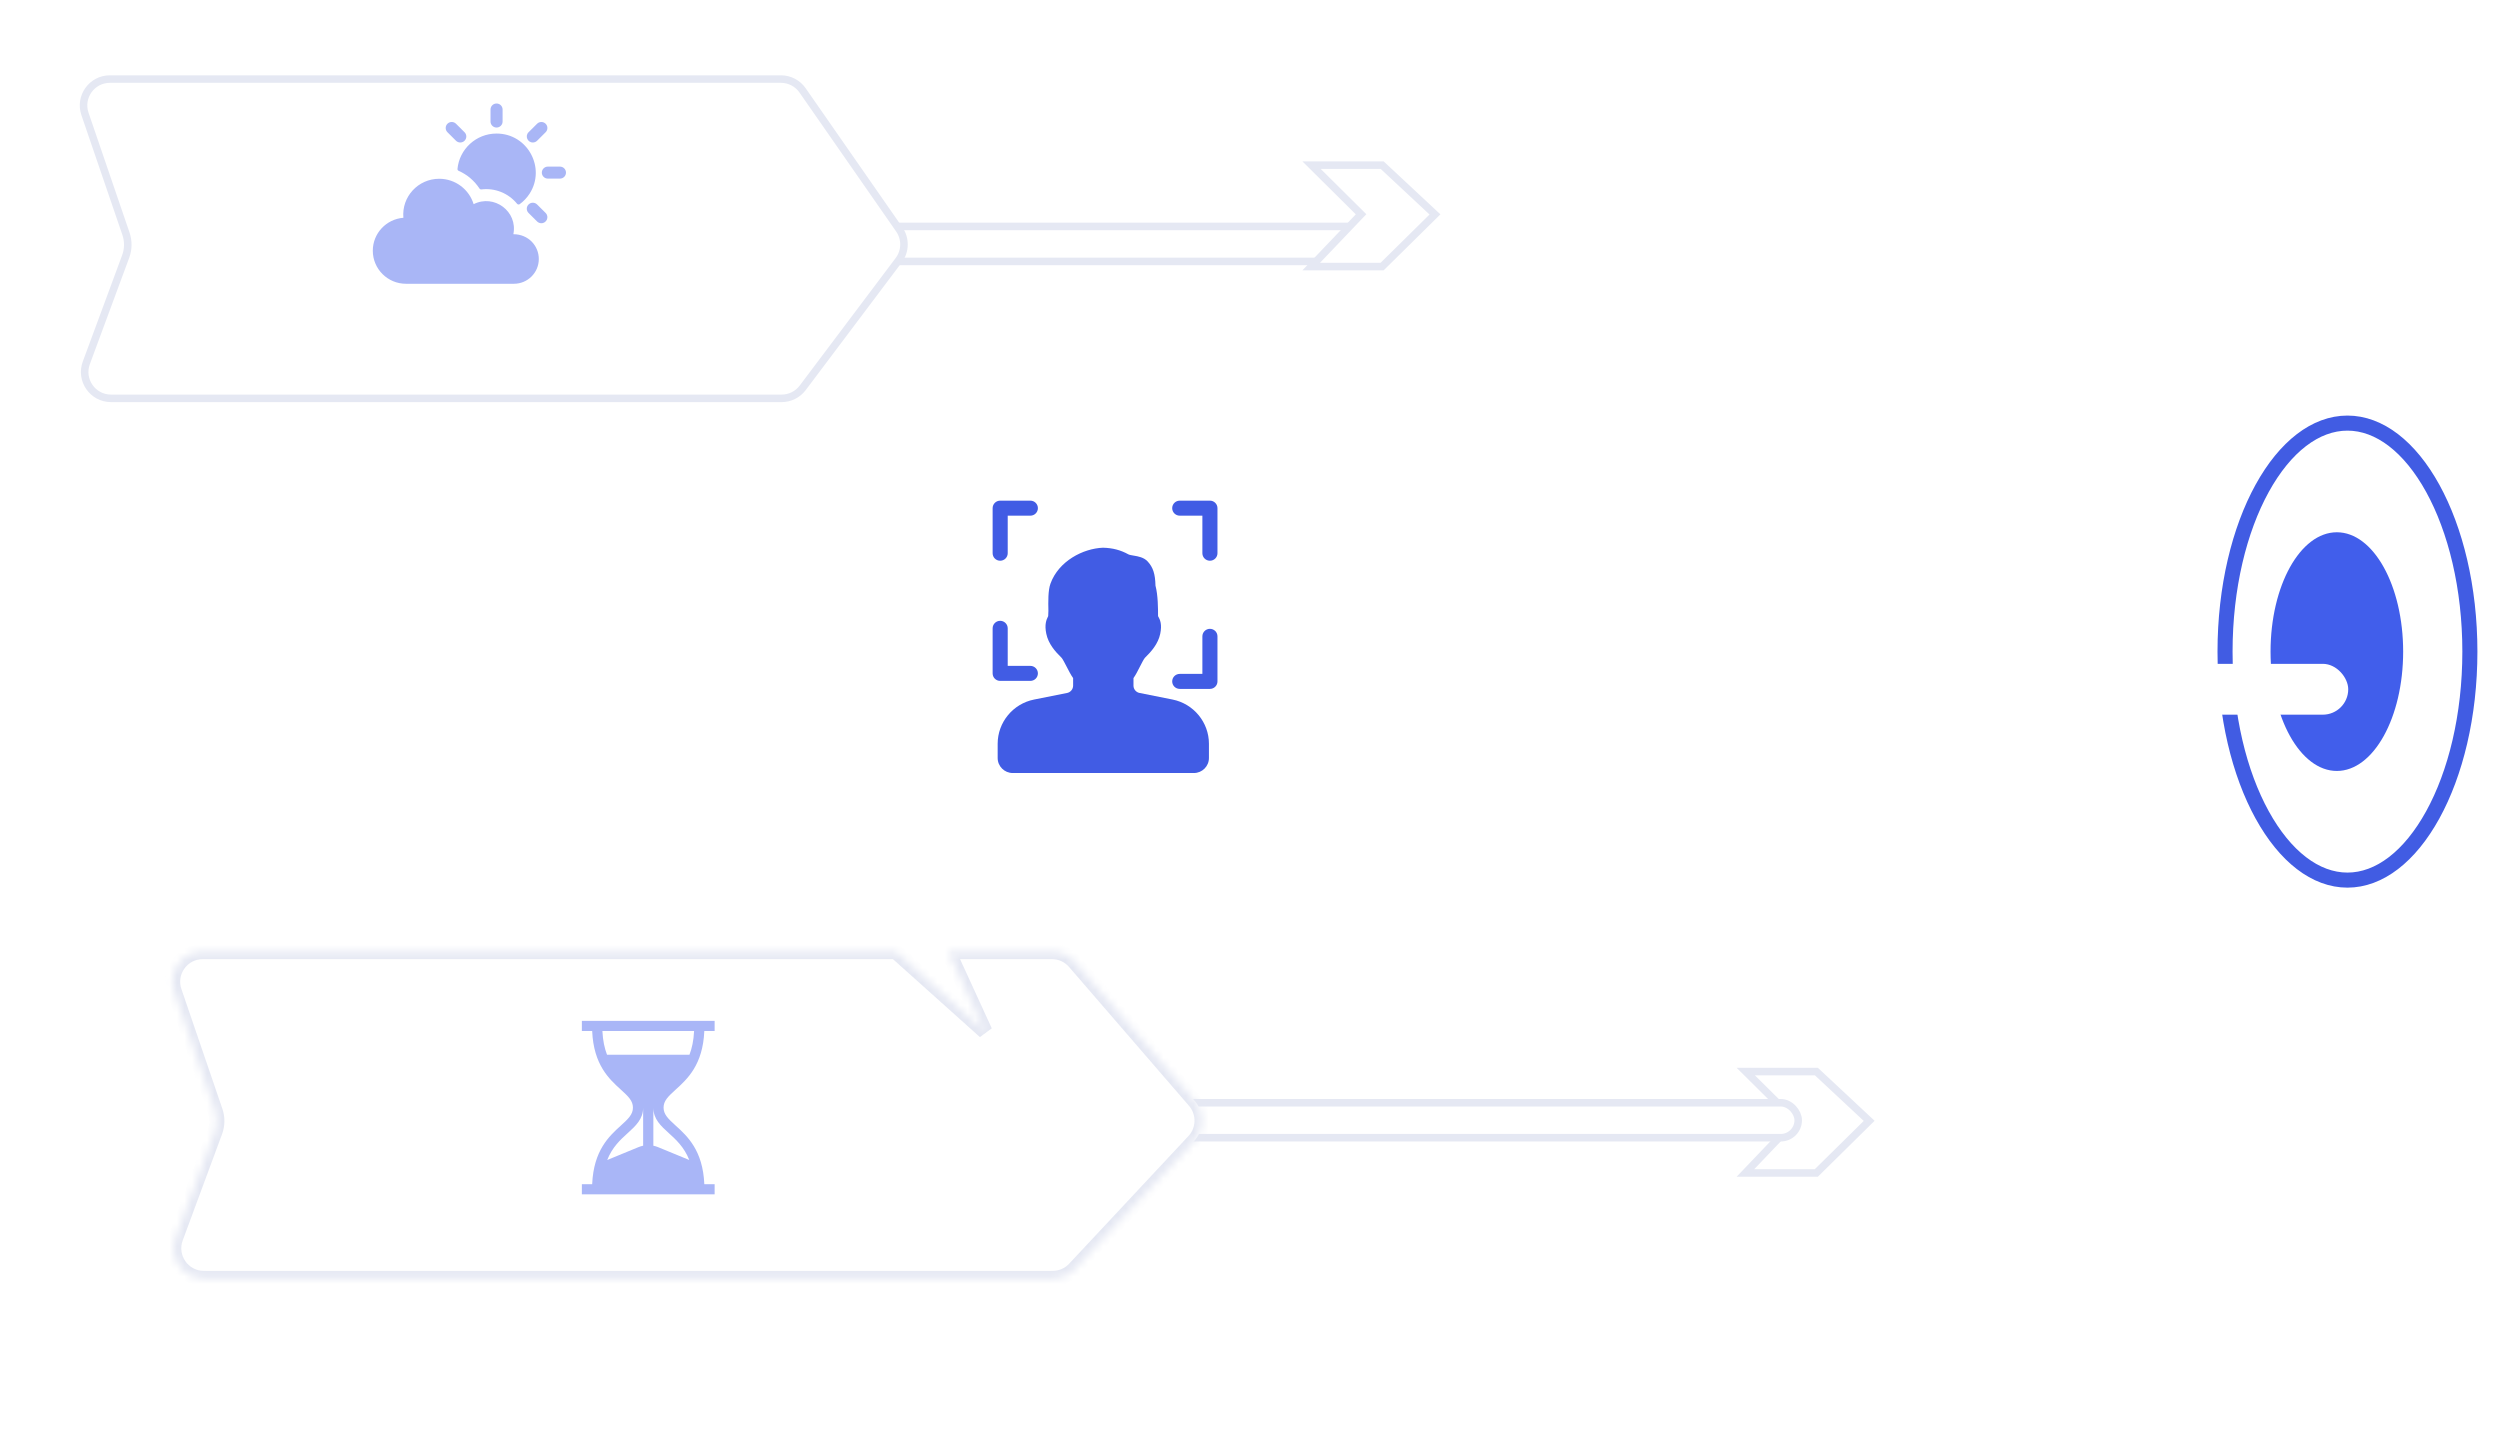 <svg width="332" height="190" viewBox="0 0 332 190" fill="none" xmlns="http://www.w3.org/2000/svg">
<g filter="url(#filter0_d_9931_6981)">
<path d="M241.207 145.771H231.791L238.073 139.183L238.411 138.829L238.064 138.483L231.836 132.303H241.215L248.225 138.848L241.207 145.771Z" fill="white" stroke="#E5E8F3"/>
<rect x="119.648" y="136.445" width="119.155" height="4.644" rx="2.322" fill="white" stroke="#E5E8F3"/>
<mask id="path-3-inside-1_9931_6981" fill="white">
<path fill-rule="evenodd" clip-rule="evenodd" d="M125.937 116.372L130.799 126.981L118.966 116.372H26.927C24.184 116.372 22.255 119.071 23.143 121.667L28.586 137.576C28.884 138.448 28.872 139.395 28.553 140.259L23.325 154.385C22.359 156.997 24.291 159.773 27.077 159.773H139.793C140.901 159.773 141.959 159.314 142.716 158.504L158.557 141.549C159.952 140.056 159.997 137.751 158.661 136.204L142.726 117.757C141.966 116.877 140.862 116.372 139.699 116.372H125.937Z"/>
</mask>
<path fill-rule="evenodd" clip-rule="evenodd" d="M125.937 116.372L130.799 126.981L118.966 116.372H26.927C24.184 116.372 22.255 119.071 23.143 121.667L28.586 137.576C28.884 138.448 28.872 139.395 28.553 140.259L23.325 154.385C22.359 156.997 24.291 159.773 27.077 159.773H139.793C140.901 159.773 141.959 159.314 142.716 158.504L158.557 141.549C159.952 140.056 159.997 137.751 158.661 136.204L142.726 117.757C141.966 116.877 140.862 116.372 139.699 116.372H125.937Z" fill="white"/>
<path d="M130.799 126.981L130.132 127.726L131.708 126.564L130.799 126.981ZM125.937 116.372V115.372H124.378L125.028 116.788L125.937 116.372ZM118.966 116.372L119.633 115.627L119.349 115.372H118.966V116.372ZM23.143 121.667L24.089 121.343L23.143 121.667ZM28.586 137.576L29.532 137.252L28.586 137.576ZM28.553 140.259L29.491 140.606L28.553 140.259ZM23.325 154.385L24.263 154.732H24.263L23.325 154.385ZM142.716 158.504L141.985 157.821L141.985 157.821L142.716 158.504ZM158.557 141.549L157.826 140.867V140.867L158.557 141.549ZM158.661 136.204L159.418 135.55L158.661 136.204ZM142.726 117.757L141.97 118.411V118.411L142.726 117.757ZM131.708 126.564L126.846 115.955L125.028 116.788L129.89 127.398L131.708 126.564ZM118.298 117.116L130.132 127.726L131.467 126.236L119.633 115.627L118.298 117.116ZM26.927 117.372H118.966V115.372H26.927V117.372ZM24.089 121.343C23.423 119.396 24.87 117.372 26.927 117.372V115.372C23.498 115.372 21.087 118.746 22.197 121.99L24.089 121.343ZM29.532 137.252L24.089 121.343L22.197 121.99L27.64 137.9L29.532 137.252ZM29.491 140.606C29.89 139.526 29.905 138.342 29.532 137.252L27.64 137.9C27.863 138.553 27.855 139.264 27.615 139.912L29.491 140.606ZM24.263 154.732L29.491 140.606L27.615 139.912L22.387 154.038L24.263 154.732ZM27.077 158.773C24.988 158.773 23.538 156.691 24.263 154.732L22.387 154.038C21.179 157.303 23.595 160.773 27.077 160.773V158.773ZM139.793 158.773H27.077V160.773H139.793V158.773ZM141.985 157.821C141.418 158.428 140.624 158.773 139.793 158.773V160.773C141.178 160.773 142.501 160.199 143.446 159.187L141.985 157.821ZM157.826 140.867L141.985 157.821L143.446 159.187L159.287 142.232L157.826 140.867ZM157.904 136.858C158.906 138.018 158.873 139.747 157.826 140.867L159.287 142.232C161.032 140.365 161.088 137.484 159.418 135.55L157.904 136.858ZM141.97 118.411L157.904 136.858L159.418 135.55L143.483 117.103L141.97 118.411ZM139.699 117.372C140.571 117.372 141.4 117.751 141.97 118.411L143.483 117.103C142.533 116.004 141.152 115.372 139.699 115.372V117.372ZM125.937 117.372H139.699V115.372H125.937V117.372Z" fill="#E5E8F3" mask="url(#path-3-inside-1_9931_6981)"/>
<path d="M89.734 134.696C91.268 133.303 93.344 131.419 93.533 126.919H94.903V125.569H77.271V126.919H78.641C78.831 131.419 80.906 133.303 82.441 134.696C83.47 135.63 84.053 136.202 84.053 137.09C84.053 137.977 83.47 138.549 82.441 139.484C80.906 140.876 78.831 142.76 78.641 147.26H77.271V148.61H94.903V147.26H93.533C93.344 142.76 91.268 140.876 89.734 139.484C88.704 138.549 88.122 137.977 88.122 137.09C88.122 136.202 88.704 135.63 89.734 134.696ZM85.409 142.149C85.2 142.193 84.993 142.255 84.791 142.338L80.637 144.049C81.315 142.332 82.408 141.34 83.355 140.481C84.411 139.522 85.409 138.617 85.409 137.09V142.149ZM88.82 140.481C89.766 141.34 90.859 142.332 91.537 144.049L87.384 142.338C87.182 142.255 86.975 142.192 86.765 142.149V137.09C86.765 138.617 87.763 139.522 88.82 140.481ZM80.613 130.069C80.285 129.219 80.059 128.192 79.999 126.919H92.175C92.115 128.192 91.889 129.219 91.561 130.069H80.613Z" fill="#A9B6F7"/>
</g>
<ellipse cx="310.334" cy="86.534" rx="8.805" ry="15.849" fill="#415EEB"/>
<path d="M328 86.534C328 95.054 326.097 102.718 323.069 108.216C320.022 113.75 315.975 116.879 311.742 116.879C307.51 116.879 303.462 113.75 300.415 108.216C297.388 102.718 295.485 95.054 295.485 86.534C295.485 78.014 297.388 70.35 300.415 64.851C303.462 59.317 307.51 56.188 311.742 56.188C315.975 56.188 320.022 59.317 323.069 64.851C326.097 70.35 328 78.014 328 86.534Z" stroke="#415CE3" stroke-width="2"/>
<g filter="url(#filter1_d_9931_6981)">
<rect x="224.078" y="83.158" width="87.767" height="6.751" rx="3.376" fill="white"/>
<path d="M72.644 66.325C71.71 63.719 73.641 60.975 76.41 60.975H223.418C224.494 60.975 225.524 61.408 226.276 62.177L247.27 83.624C248.835 85.222 248.785 87.794 247.158 89.33L226.256 109.071C225.513 109.773 224.531 110.163 223.509 110.163H76.568C73.756 110.163 71.822 107.339 72.838 104.717L79.35 87.925C79.697 87.028 79.71 86.035 79.385 85.129L72.644 66.325Z" fill="white"/>
</g>
<g filter="url(#filter2_d_9931_6981)">
<rect x="88.272" y="26.073" width="95.762" height="4.644" rx="2.322" fill="white" stroke="#E5E8F3"/>
<path d="M11.285 11.133C10.508 8.862 12.196 6.5 14.596 6.5H103.707C104.853 6.5 105.926 7.061 106.58 8.001L119.421 26.461C120.284 27.702 120.254 29.356 119.345 30.564L106.598 47.506C105.936 48.385 104.901 48.901 103.801 48.901H14.745C12.308 48.901 10.617 46.472 11.463 44.187L16.69 30.061C17.05 29.089 17.063 28.023 16.728 27.042L11.285 11.133Z" fill="white" stroke="#E5E8F3"/>
</g>
<path d="M155.713 92.898L151.332 92.026C150.865 91.934 150.526 91.523 150.526 91.051V90.049C150.815 89.65 151.084 89.116 151.366 88.559C151.581 88.138 151.903 87.502 152.048 87.354C152.897 86.526 153.803 85.501 154.08 84.161C154.332 82.948 154.082 82.317 153.789 81.819C153.789 80.843 153.789 79.056 153.448 77.771C153.412 76.215 153.128 75.338 152.406 74.56C151.897 74.011 151.148 73.885 150.546 73.784C150.308 73.744 149.981 73.69 149.867 73.626C148.829 73.052 147.773 72.768 146.48 72.736C143.835 72.836 140.588 74.506 139.502 77.508C139.172 78.42 139.204 79.916 139.228 81.119L139.2 81.819C138.945 82.317 138.695 82.948 138.947 84.159C139.224 85.503 140.129 86.528 140.975 87.352C141.121 87.504 141.448 88.142 141.665 88.563C141.949 89.118 142.222 89.65 142.51 90.049V91.051C142.51 91.523 142.172 91.934 141.707 92.028L137.324 92.9C134.522 93.458 132.49 95.926 132.49 98.769V100.664C132.49 101.765 133.39 102.658 134.494 102.658H158.543C159.649 102.658 160.547 101.765 160.547 100.664V98.769C160.547 95.926 158.513 93.458 155.713 92.898Z" fill="#415CE4"/>
<path d="M136.831 66.486H132.823C132.27 66.486 131.821 66.933 131.821 67.483V73.468C131.821 74.018 132.27 74.465 132.823 74.465C133.376 74.465 133.825 74.018 133.825 73.468V68.481H136.831C137.384 68.481 137.833 68.034 137.833 67.483C137.833 66.933 137.384 66.486 136.831 66.486Z" fill="#415CE4"/>
<path d="M136.831 88.429H133.825V83.442C133.825 82.891 133.376 82.444 132.823 82.444C132.27 82.444 131.821 82.891 131.821 83.442V89.426C131.821 89.977 132.27 90.423 132.823 90.423H136.831C137.384 90.423 137.833 89.977 137.833 89.426C137.833 88.876 137.384 88.429 136.831 88.429Z" fill="#415CE4"/>
<path d="M160.678 66.486H156.67C156.117 66.486 155.668 66.933 155.668 67.483C155.668 68.034 156.117 68.481 156.67 68.481H159.676V73.468C159.676 74.018 160.125 74.465 160.678 74.465C161.231 74.465 161.68 74.018 161.68 73.468V67.483C161.68 66.933 161.231 66.486 160.678 66.486Z" fill="#415CE4"/>
<path d="M160.678 83.508C160.125 83.508 159.676 83.955 159.676 84.506V89.493H156.67C156.117 89.493 155.668 89.939 155.668 90.49C155.668 91.041 156.117 91.487 156.67 91.487H160.678C161.231 91.487 161.68 91.041 161.68 90.49V84.506C161.68 83.955 161.231 83.508 160.678 83.508Z" fill="#415CE4"/>
<path d="M183.545 35.399H174.129L180.411 28.812L180.75 28.457L180.402 28.112L174.174 21.932H183.553L190.563 28.477L183.545 35.399Z" fill="white" stroke="#E5E8F3"/>
<path d="M63.92 25.158C65.734 24.931 67.524 25.658 68.671 27.065C68.755 27.168 68.906 27.191 69.014 27.112C69.534 26.734 69.981 26.262 70.332 25.717C72.519 22.32 70.09 17.735 65.941 17.735C63.234 17.735 61.002 19.801 60.754 22.432C60.744 22.538 60.803 22.64 60.901 22.683C62.033 23.182 63.001 24.003 63.681 25.048C63.732 25.127 63.826 25.169 63.92 25.158Z" fill="#A9B6F6"/>
<path d="M65.943 16.938C66.385 16.938 66.744 16.58 66.744 16.14V14.543C66.744 14.103 66.385 13.745 65.943 13.745C65.5 13.745 65.141 14.103 65.141 14.543V16.14C65.141 16.58 65.5 16.938 65.943 16.938Z" fill="#A9B6F6"/>
<path d="M74.36 22.125H72.757C72.314 22.125 71.955 22.482 71.955 22.922C71.955 23.363 72.314 23.72 72.757 23.72H74.36C74.803 23.72 75.162 23.363 75.162 22.922C75.162 22.482 74.803 22.125 74.36 22.125Z" fill="#A9B6F6"/>
<path d="M71.325 27.154C71.012 26.843 70.505 26.843 70.192 27.154C69.878 27.466 69.878 27.971 70.192 28.283L71.325 29.411C71.482 29.567 71.687 29.645 71.892 29.645C72.6 29.645 72.965 28.787 72.459 28.283L71.325 27.154Z" fill="#A9B6F6"/>
<path d="M60.557 18.691C60.87 19.002 61.377 19.002 61.691 18.691C62.004 18.379 62.004 17.874 61.691 17.562L60.557 16.433C60.244 16.122 59.736 16.122 59.423 16.433C59.11 16.745 59.11 17.25 59.423 17.562L60.557 18.691Z" fill="#A9B6F6"/>
<path d="M70.759 18.924C70.964 18.924 71.169 18.846 71.326 18.691L72.46 17.562C72.773 17.25 72.773 16.745 72.46 16.433C72.147 16.122 71.639 16.122 71.326 16.433L70.192 17.562C69.686 18.066 70.051 18.924 70.759 18.924Z" fill="#A9B6F6"/>
<path d="M68.174 31.102C68.791 28.071 65.603 25.734 62.898 27.115C62.304 25.163 60.482 23.741 58.326 23.741C55.529 23.741 53.32 26.126 53.569 28.921C51.296 29.098 49.508 30.989 49.508 33.296C49.508 35.714 51.475 37.685 53.917 37.685H68.247C70.073 37.685 71.554 36.212 71.554 34.394C71.554 32.656 70.181 31.102 68.174 31.102Z" fill="#A9B6F6"/>
<defs>
<filter id="filter0_d_9931_6981" x="2.924" y="106.372" width="266.023" height="83.401" filterUnits="userSpaceOnUse" color-interpolation-filters="sRGB">
<feFlood flood-opacity="0" result="BackgroundImageFix"/>
<feColorMatrix in="SourceAlpha" type="matrix" values="0 0 0 0 0 0 0 0 0 0 0 0 0 0 0 0 0 0 127 0" result="hardAlpha"/>
<feOffset dy="10"/>
<feGaussianBlur stdDeviation="10"/>
<feColorMatrix type="matrix" values="0 0 0 0 0.289 0 0 0 0 0.284 0 0 0 0 0.304 0 0 0 0.13 0"/>
<feBlend mode="normal" in2="BackgroundImageFix" result="effect1_dropShadow_9931_6981"/>
<feBlend mode="normal" in="SourceGraphic" in2="effect1_dropShadow_9931_6981" result="shape"/>
</filter>
<filter id="filter1_d_9931_6981" x="52.406" y="45.975" width="279.439" height="89.188" filterUnits="userSpaceOnUse" color-interpolation-filters="sRGB">
<feFlood flood-opacity="0" result="BackgroundImageFix"/>
<feColorMatrix in="SourceAlpha" type="matrix" values="0 0 0 0 0 0 0 0 0 0 0 0 0 0 0 0 0 0 127 0" result="hardAlpha"/>
<feOffset dy="5"/>
<feGaussianBlur stdDeviation="10"/>
<feColorMatrix type="matrix" values="0 0 0 0 0.263 0 0 0 0 0.135 0 0 0 0 0.135 0 0 0 0.46 0"/>
<feBlend mode="normal" in2="BackgroundImageFix" result="effect1_dropShadow_9931_6981"/>
<feBlend mode="normal" in="SourceGraphic" in2="effect1_dropShadow_9931_6981" result="shape"/>
</filter>
<filter id="filter2_d_9931_6981" x="0.593" y="0" width="193.941" height="63.401" filterUnits="userSpaceOnUse" color-interpolation-filters="sRGB">
<feFlood flood-opacity="0" result="BackgroundImageFix"/>
<feColorMatrix in="SourceAlpha" type="matrix" values="0 0 0 0 0 0 0 0 0 0 0 0 0 0 0 0 0 0 127 0" result="hardAlpha"/>
<feOffset dy="4"/>
<feGaussianBlur stdDeviation="5"/>
<feColorMatrix type="matrix" values="0 0 0 0 0.57 0 0 0 0 0.587 0 0 0 0 0.646 0 0 0 0.25 0"/>
<feBlend mode="normal" in2="BackgroundImageFix" result="effect1_dropShadow_9931_6981"/>
<feBlend mode="normal" in="SourceGraphic" in2="effect1_dropShadow_9931_6981" result="shape"/>
</filter>
</defs>
</svg>
